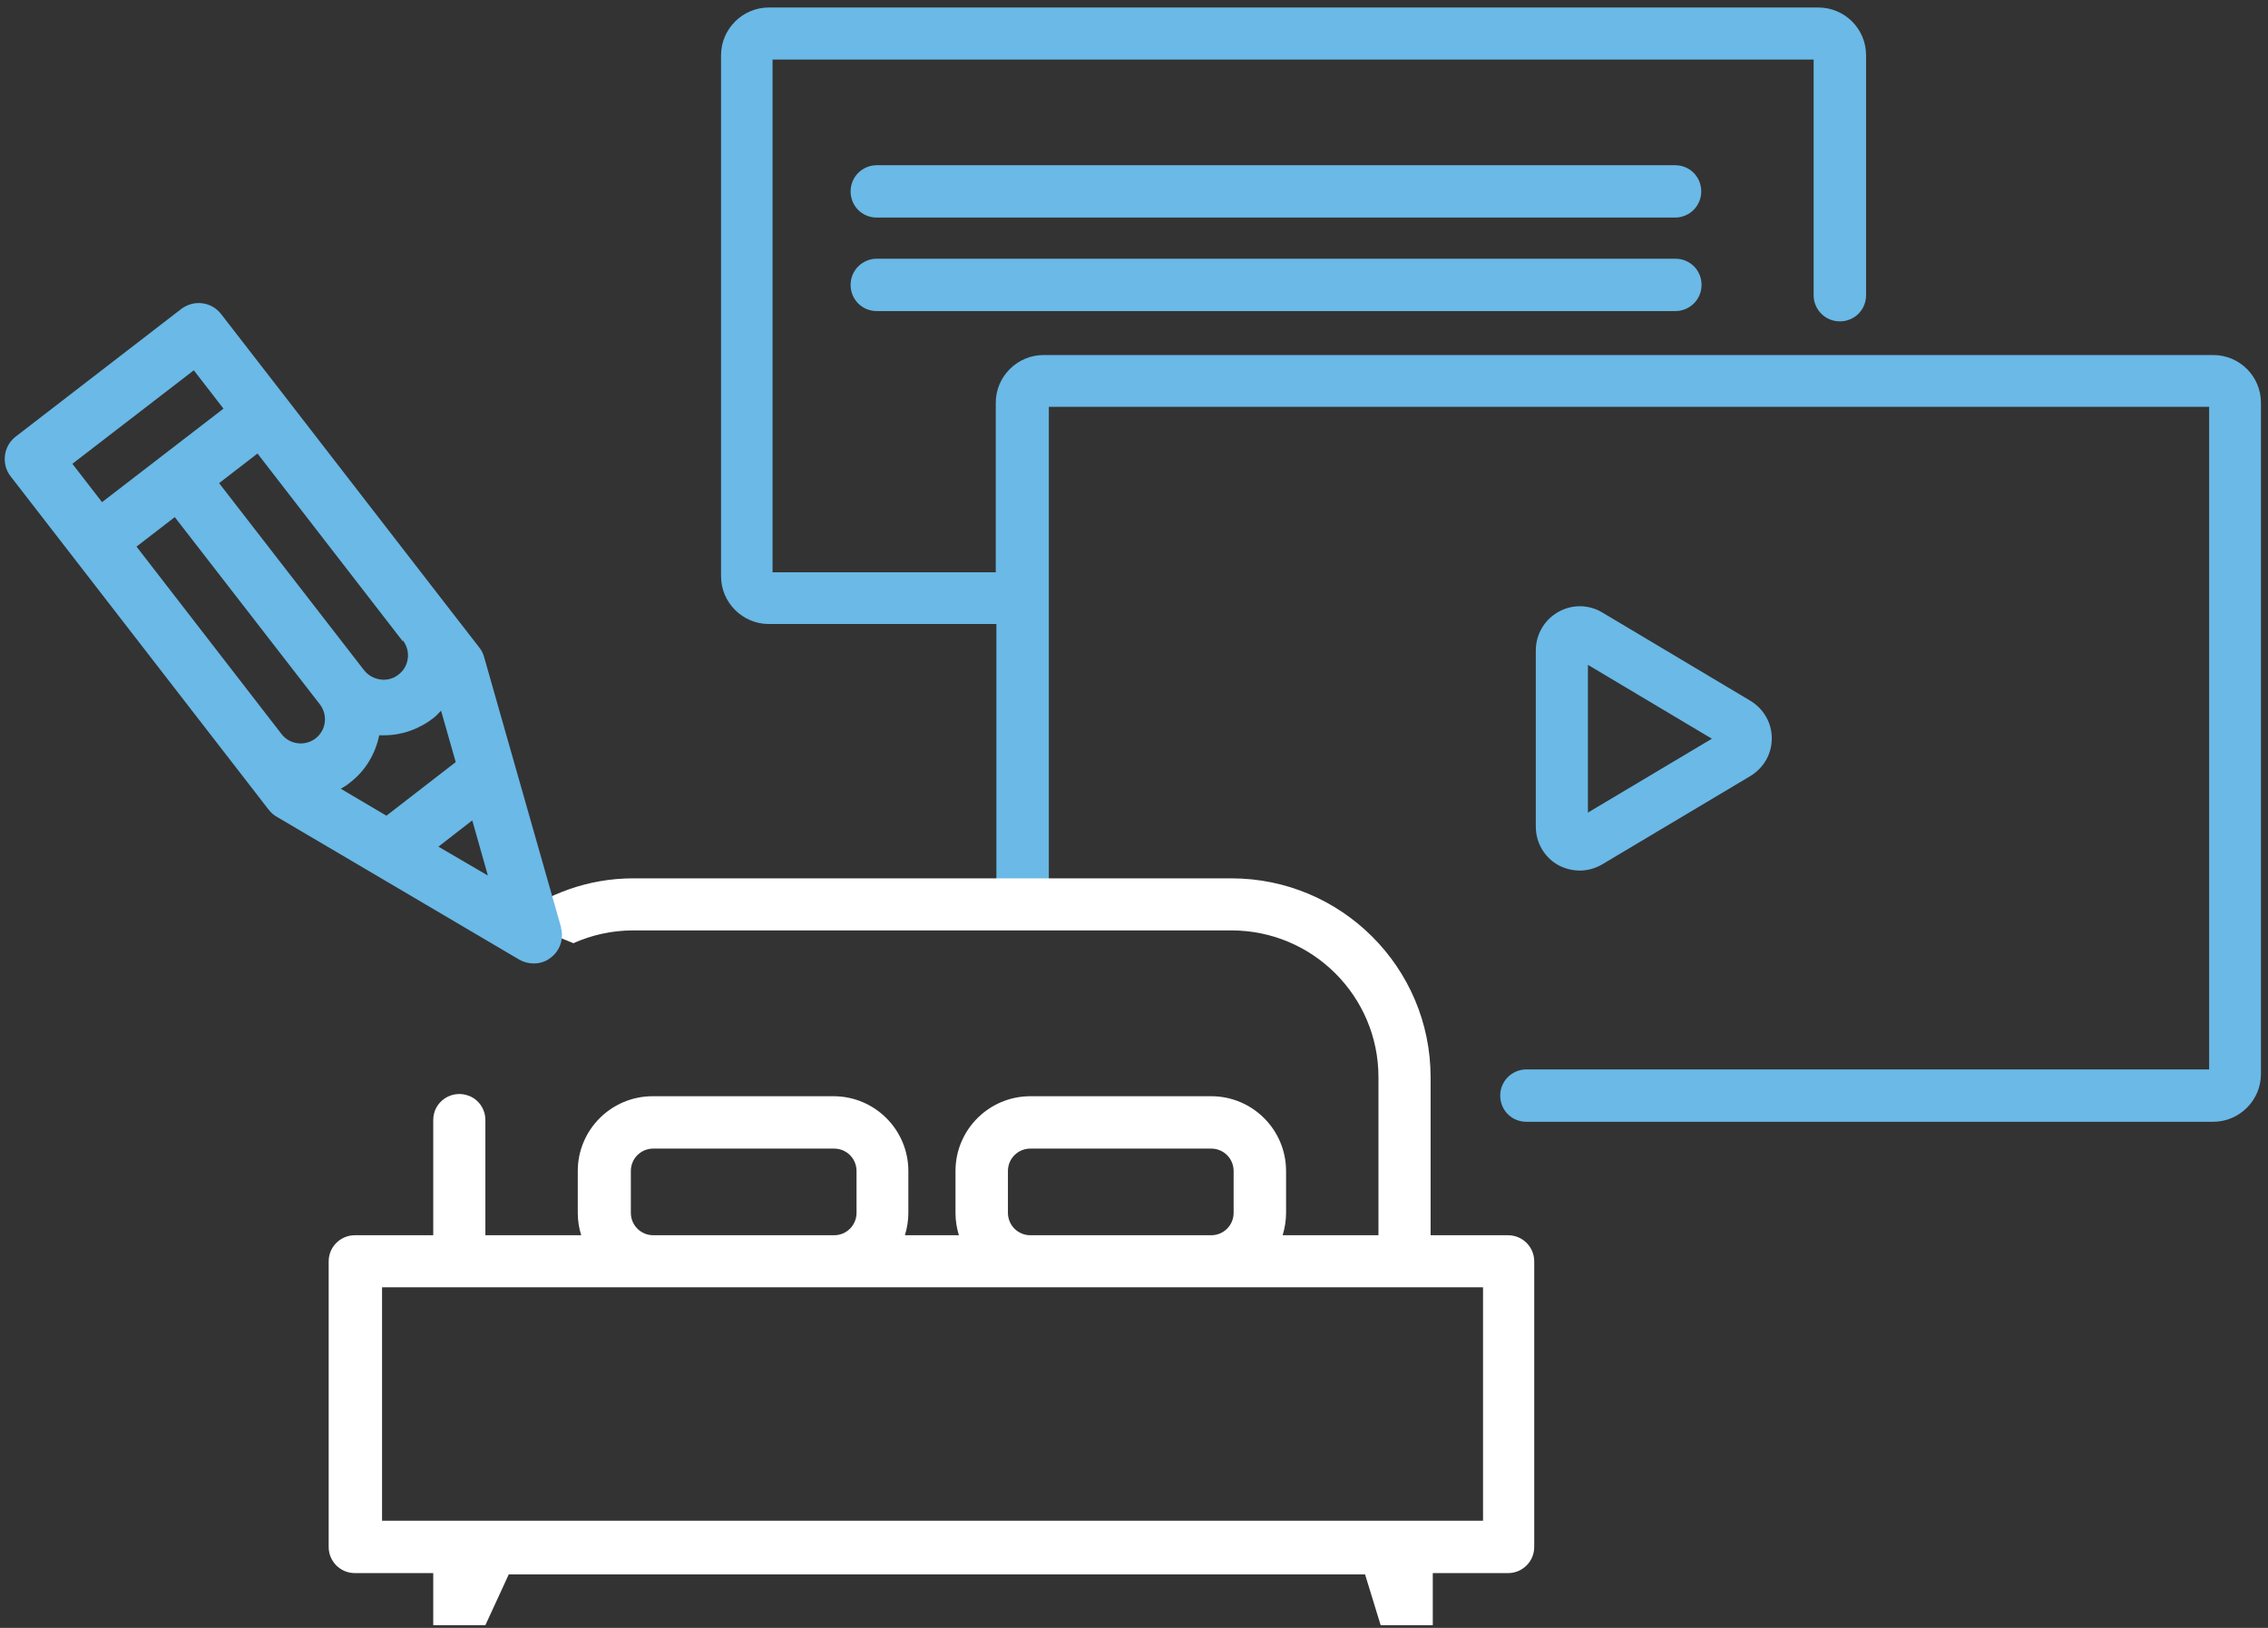 <svg width="195" height="140" viewBox="0 0 195 140" fill="none" xmlns="http://www.w3.org/2000/svg">
<rect x="0" y="0" width="195" height="140" fill="#333333" stroke="none"/>
<path d="M190.234 30.533H89.721C87.466 30.533 85.614 32.383 85.614 34.634V49.216H66.424V5.121H155.933V25.386C155.933 26.619 156.926 27.638 158.188 27.638C159.449 27.638 160.442 26.646 160.442 25.386V4.746C160.442 2.467 158.59 0.645 156.336 0.645H66.102C63.847 0.645 61.995 2.494 61.995 4.746V49.565C61.995 51.816 63.847 53.666 66.102 53.666H85.668V76.906C85.668 78.14 86.661 79.158 87.922 79.158C89.184 79.158 90.177 78.166 90.177 76.906V34.983H189.939V91.971H131.241C130.006 91.971 128.987 92.963 128.987 94.223C128.987 95.483 129.98 96.475 131.241 96.475H190.288C192.542 96.475 194.394 94.625 194.394 92.373V34.634C194.394 32.356 192.542 30.533 190.288 30.533H190.234Z" fill="#6AB9E6"/>
<path d="M135.831 74.869C136.502 74.869 137.173 74.682 137.763 74.333L150.485 66.747C151.639 66.05 152.337 64.844 152.337 63.504C152.337 62.163 151.639 60.957 150.485 60.26L137.763 52.674C136.609 51.977 135.133 51.95 133.952 52.647C132.771 53.318 132.046 54.577 132.046 55.944V71.09C132.046 72.457 132.771 73.717 133.952 74.387C134.542 74.708 135.186 74.869 135.831 74.869ZM136.528 57.178L147.184 63.531L136.528 69.883V57.178Z" fill="#6AB9E6"/>
<path d="M75.388 18.712H144.017C145.251 18.712 146.271 17.72 146.271 16.46C146.271 15.2 145.278 14.208 144.017 14.208H75.388C74.154 14.208 73.134 15.2 73.134 16.46C73.134 17.72 74.127 18.712 75.388 18.712Z" fill="#6AB9E6"/>
<path d="M75.388 26.753H144.043C145.278 26.753 146.298 25.762 146.298 24.502C146.298 23.242 145.305 22.25 144.043 22.25H75.388C74.154 22.25 73.134 23.242 73.134 24.502C73.134 25.762 74.127 26.753 75.388 26.753Z" fill="#6AB9E6"/>
<path d="M129.738 106.232H123.001V104.597V92.641C123.001 83.206 115.325 75.539 105.878 75.539H54.427C50.562 75.539 47.046 76.88 44.174 79.024L49.3 81.115C50.857 80.418 52.602 80.016 54.427 80.016H105.878C112.856 80.016 118.519 85.672 118.519 92.641V104.838V106.232H110.28C110.467 105.615 110.575 104.972 110.575 104.302V100.71C110.575 97.171 107.703 94.276 104.133 94.276H88.593C85.05 94.276 82.152 97.145 82.152 100.71V104.302C82.152 104.972 82.259 105.642 82.447 106.232H77.804C77.992 105.615 78.099 104.972 78.099 104.302V100.71C78.099 97.171 75.227 94.276 71.658 94.276H56.118C52.575 94.276 49.676 97.145 49.676 100.71V104.302C49.676 104.972 49.784 105.642 49.971 106.232H41.732V96.314C41.732 95.402 41.168 94.571 40.336 94.25C38.86 93.66 37.25 94.732 37.25 96.314V106.232H30.513C29.278 106.232 28.259 107.224 28.259 108.483V133.037C28.259 134.27 29.252 135.289 30.513 135.289H37.25V139.766H41.732L43.745 135.396H117.365L118.707 139.766H123.189V135.289H129.658C130.892 135.289 131.912 134.297 131.912 133.037V108.483C131.912 107.25 130.919 106.232 129.658 106.232H129.738ZM86.661 100.71C86.661 99.638 87.52 98.78 88.593 98.78H104.133C105.207 98.78 106.066 99.638 106.066 100.71V104.302C106.066 105.374 105.207 106.232 104.133 106.232H88.593C87.52 106.232 86.661 105.374 86.661 104.302V100.71ZM54.239 100.71C54.239 99.638 55.098 98.78 56.171 98.78H71.711C72.785 98.78 73.644 99.638 73.644 100.71V104.302C73.644 105.374 72.785 106.232 71.711 106.232H56.171C55.098 106.232 54.239 105.374 54.239 104.302V100.71ZM127.51 130.786H32.848V110.708H127.51V130.786Z" fill="white"/>
<path d="M48.254 79.802L41.624 56.508C41.544 56.213 41.41 55.945 41.222 55.703L38.457 52.138L24.501 34.098L18.999 26.995C18.596 26.485 18.033 26.164 17.389 26.083C16.771 26.003 16.127 26.164 15.59 26.566L1.339 37.556C0.829 37.958 0.507 38.521 0.426 39.164C0.346 39.808 0.507 40.451 0.909 40.96L20.368 66.104L23.105 69.642C23.293 69.883 23.535 70.098 23.776 70.232L44.657 82.536C45.033 82.75 45.462 82.857 45.892 82.857C46.429 82.857 46.939 82.697 47.368 82.348C48.146 81.758 48.495 80.74 48.227 79.775L48.254 79.802ZM29.278 67.846C29.547 67.685 29.842 67.525 30.084 67.31C31.452 66.265 32.284 64.79 32.606 63.236C32.741 63.236 32.875 63.236 33.009 63.236C34.539 63.236 35.988 62.726 37.223 61.788C37.491 61.574 37.706 61.359 37.921 61.118L39.182 65.541L33.224 70.151L29.278 67.82V67.846ZM11.725 47.018L15.027 44.472L27.507 60.582C28.205 61.493 28.044 62.807 27.131 63.504C26.219 64.201 24.904 64.04 24.206 63.129L11.725 46.992V47.018ZM34.646 55.087C35.344 55.998 35.183 57.312 34.27 58.009C33.841 58.357 33.277 58.518 32.714 58.438C32.15 58.357 31.667 58.089 31.318 57.66L18.838 41.55L22.139 39.004L34.619 55.14L34.646 55.087ZM16.664 31.846L19.214 35.144L8.773 43.185L6.223 39.888L16.664 31.846ZM37.706 72.805L40.605 70.554L41.947 75.298L37.679 72.805H37.706Z" fill="#6AB9E6"/>
</svg>
